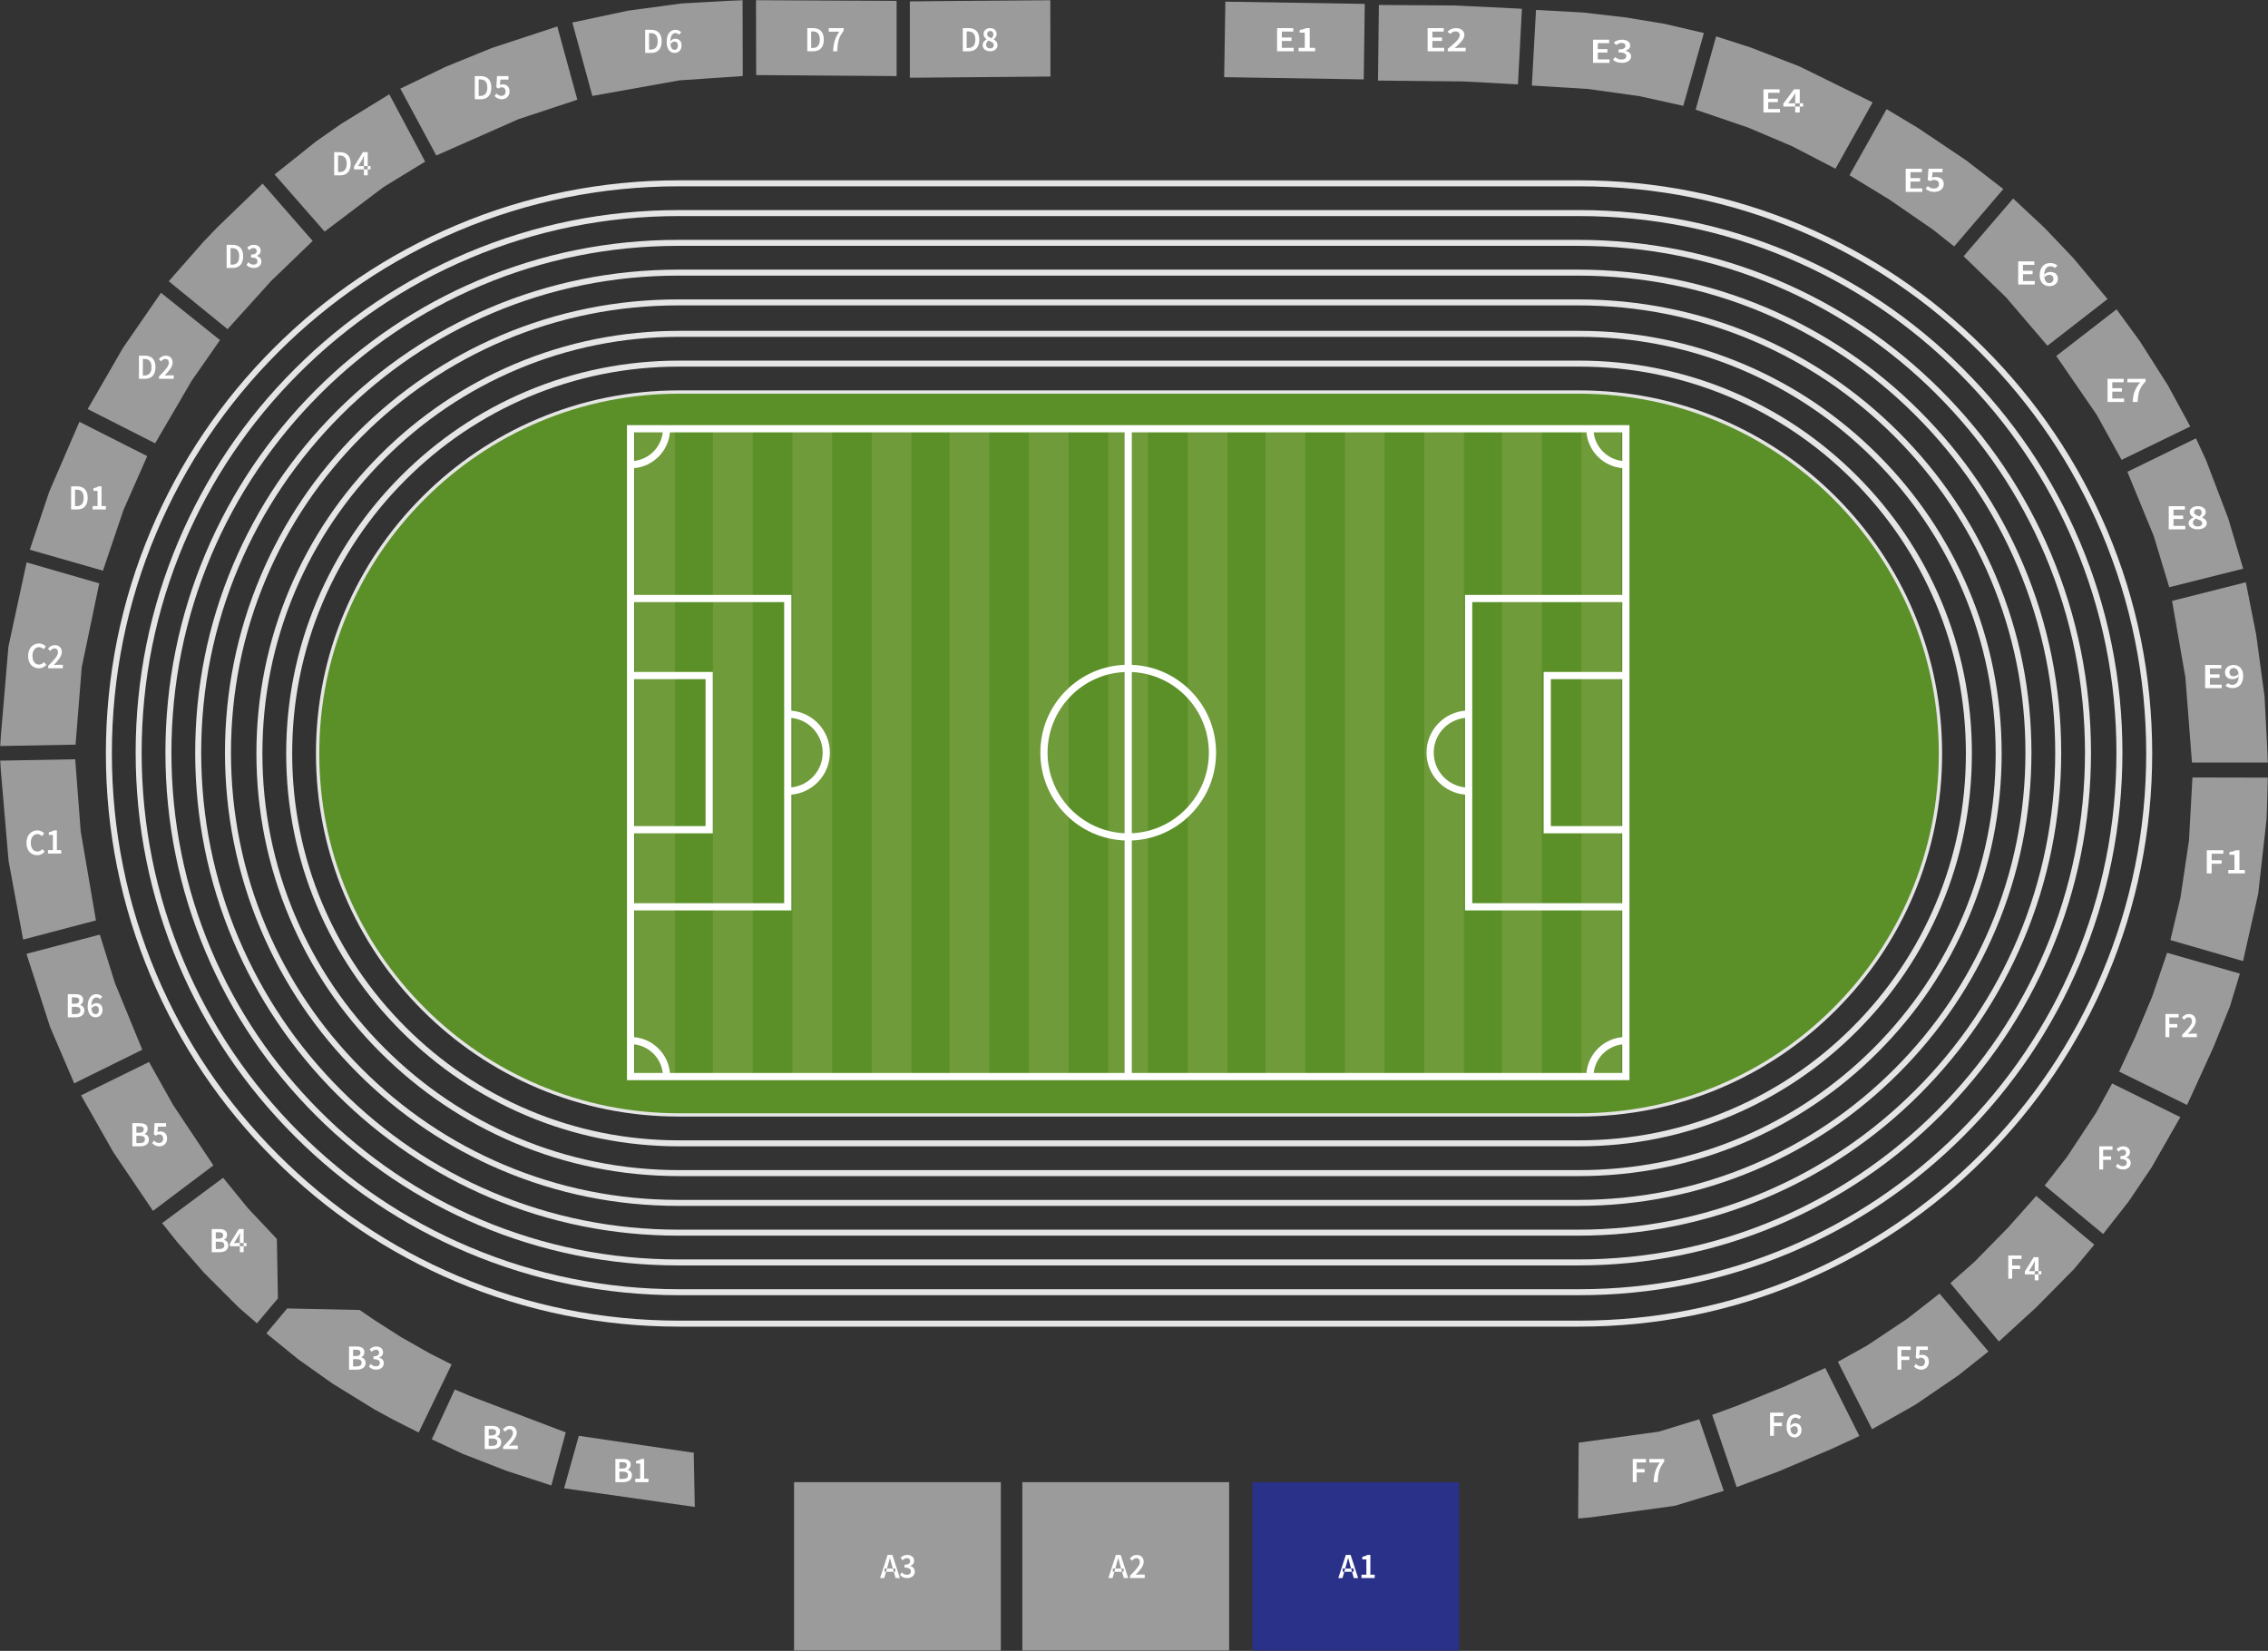 <svg width="1371px" height="998px" viewBox="0 0 1371 998" version="1.1" xmlns="http://www.w3.org/2000/svg" xmlns:xlink="http://www.w3.org/1999/xlink">
    <rect x="0" y="0" width="1371" height="998" fill="#333333" stroke="none"/>
    <title>Group 139</title>
    <defs>
        <polygon id="path-1" points="0 998 1371 998 1371 0 0 0"></polygon>
    </defs>
    <g id="Page-1" stroke="none" stroke-width="1" fill="none" fill-rule="evenodd">
        <g id="Nákupný-proces-1-Copy-3" transform="translate(-154, -504)">
            <g id="Group-139" transform="translate(154, 504)">
                <path d="M410.433,112.628 C364.145,112.628 319.253,121.691 277.003,139.565 C236.185,156.833 199.522,181.558 168.033,213.053 C136.544,244.548 111.823,281.218 94.559,322.045 C76.689,364.303 67.628,409.204 67.628,455.5 C67.628,501.796 76.689,546.697 94.559,588.955 C111.824,629.782 136.544,666.452 168.033,697.947 C199.522,729.442 236.185,754.167 277.003,771.435 C319.254,789.309 364.146,798.372 410.433,798.372 L954.567,798.372 C1000.854,798.372 1045.746,789.309 1087.997,771.435 C1128.815,754.167 1165.478,729.442 1196.968,697.947 C1228.456,666.452 1253.177,629.782 1270.441,588.955 C1288.312,546.696 1297.372,501.796 1297.372,455.5 C1297.372,409.204 1288.312,364.303 1270.441,322.045 C1253.177,281.219 1228.456,244.549 1196.968,213.053 C1165.478,181.558 1128.815,156.833 1087.997,139.565 C1045.747,121.691 1000.855,112.628 954.567,112.628 L410.433,112.628 Z M954.567,802 L410.433,802 C363.658,802 318.29,792.841 275.59,774.777 C234.34,757.326 197.289,732.34 165.468,700.513 C133.647,668.685 108.665,631.628 91.218,590.369 C73.157,547.661 64,502.284 64,455.5 C64,408.716 73.157,363.339 91.218,320.632 C108.665,279.372 133.647,242.315 165.468,210.487 C197.289,178.66 234.339,153.674 275.59,136.223 C318.29,118.159 363.657,109 410.433,109 L954.567,109 C1001.342,109 1046.71,118.159 1089.41,136.223 C1130.661,153.674 1167.711,178.66 1199.532,210.487 C1231.354,242.315 1256.335,279.373 1273.783,320.632 C1291.843,363.34 1301,408.716 1301,455.5 C1301,502.284 1291.843,547.66 1273.783,590.369 C1256.335,631.628 1231.353,668.685 1199.533,700.513 C1167.711,732.34 1130.661,757.326 1089.41,774.777 C1046.71,792.841 1001.342,802 954.567,802 L954.567,802 Z" id="Fill-1" fill="#E5E5E5"></path>
                <path d="M410.37,130.624 C366.514,130.624 323.989,139.195 283.978,156.1 C245.312,172.435 210.579,195.829 180.743,225.632 C150.907,255.434 127.486,290.128 111.133,328.75 C94.209,368.716 85.628,411.193 85.628,455 C85.628,498.807 94.209,541.283 111.132,581.25 C127.487,619.873 150.908,654.567 180.743,684.368 C210.579,714.171 245.312,737.565 283.978,753.9 C323.99,770.805 366.514,779.376 410.37,779.376 L954.63,779.376 C998.486,779.376 1041.01,770.805 1081.023,753.9 C1119.688,737.565 1154.421,714.171 1184.257,684.369 C1214.093,654.566 1237.513,619.872 1253.868,581.25 C1270.791,541.283 1279.372,498.807 1279.372,455 C1279.372,411.194 1270.791,368.717 1253.868,328.75 C1237.513,290.128 1214.093,255.434 1184.257,225.632 C1154.422,195.83 1119.689,172.436 1081.022,156.1 C1041.01,139.195 998.486,130.624 954.63,130.624 L410.37,130.624 Z M954.63,783 L410.37,783 C366.026,783 323.026,774.332 282.564,757.238 C243.466,740.72 208.345,717.065 178.177,686.931 C148.01,656.798 124.329,621.717 107.791,582.662 C90.677,542.246 82,499.294 82,455 C82,410.706 90.677,367.754 107.791,327.338 C124.328,288.284 148.009,253.203 178.177,223.069 C208.345,192.935 243.466,169.28 282.564,152.762 C323.025,135.668 366.026,127 410.37,127 L954.63,127 C998.975,127 1041.975,135.668 1082.436,152.762 C1121.535,169.281 1156.656,192.935 1186.823,223.069 C1216.99,253.202 1240.672,288.284 1257.21,327.338 C1274.323,367.755 1283,410.706 1283,455 C1283,499.294 1274.323,542.246 1257.209,582.662 C1240.673,621.716 1216.991,656.797 1186.823,686.932 C1156.655,717.065 1121.534,740.72 1082.436,757.239 C1041.974,774.332 998.974,783 954.63,783 L954.63,783 Z" id="Fill-3" fill="#E5E5E5"></path>
                <path d="M410.037,148.626 C368.648,148.626 328.526,156.718 290.785,172.679 C254.305,188.107 221.53,210.206 193.372,238.361 C165.213,266.515 143.112,299.286 127.683,335.762 C111.72,373.498 103.626,413.616 103.626,455 C103.626,496.384 111.72,536.502 127.682,574.237 C143.113,610.715 165.214,643.485 193.372,671.64 C221.531,699.794 254.305,721.893 290.785,737.321 C328.525,753.282 368.648,761.374 410.037,761.374 L953.963,761.374 C995.352,761.374 1035.473,753.282 1073.215,737.321 C1109.695,721.893 1142.47,699.794 1170.628,671.64 C1198.787,643.484 1220.888,610.713 1236.317,574.237 C1252.28,536.502 1260.374,496.385 1260.374,455 C1260.374,413.616 1252.28,373.499 1236.318,335.762 C1220.887,299.286 1198.786,266.515 1170.628,238.361 C1142.471,210.207 1109.696,188.108 1073.214,172.679 C1035.474,156.718 995.352,148.626 953.963,148.626 L410.037,148.626 Z M953.963,765 L410.037,765 C368.16,765 327.562,756.811 289.373,740.66 C252.46,725.05 219.298,702.69 190.808,674.203 C162.319,645.718 139.956,612.56 124.342,575.649 C108.19,537.464 100,496.872 100,455 C100,413.128 108.19,372.535 124.343,334.35 C139.955,297.442 162.318,264.284 190.808,235.797 C219.298,207.31 252.46,184.95 289.373,169.34 C327.563,153.189 368.16,145 410.037,145 L953.963,145 C995.84,145 1036.437,153.189 1074.627,169.34 C1111.541,184.952 1144.703,207.311 1173.192,235.797 C1201.682,264.283 1224.044,297.441 1239.658,334.35 C1255.81,372.536 1264,413.128 1264,455 C1264,496.872 1255.81,537.465 1239.657,575.65 C1224.045,612.558 1201.683,645.716 1173.192,674.203 C1144.702,702.69 1111.54,725.05 1074.627,740.661 C1036.437,756.811 995.839,765 953.963,765 L953.963,765 Z" id="Fill-5" fill="#E5E5E5"></path>
                <path d="M409.974,166.627 C371.015,166.627 333.26,174.241 297.759,189.259 C263.433,203.779 232.588,224.582 206.082,251.09 C179.577,277.597 158.776,308.445 144.256,342.775 C129.24,378.28 121.627,416.038 121.627,455 C121.627,493.962 129.24,531.72 144.256,567.224 C158.776,601.556 179.577,632.404 206.082,658.91 C232.587,685.418 263.432,706.221 297.759,720.741 C333.262,735.759 371.016,743.373 409.974,743.373 L954.026,743.373 C992.984,743.373 1030.738,735.759 1066.241,720.742 C1100.567,706.221 1131.412,685.418 1157.918,658.91 C1184.424,632.402 1205.225,601.554 1219.743,567.225 C1234.76,531.72 1242.373,493.962 1242.373,455 C1242.373,416.038 1234.76,378.281 1219.744,342.776 C1205.224,308.444 1184.423,277.596 1157.918,251.09 C1131.414,224.583 1100.57,203.78 1066.241,189.259 C1030.739,174.241 992.985,166.627 954.026,166.627 L409.974,166.627 Z M954.026,747 L409.974,747 C370.528,747 332.298,739.289 296.347,724.082 C261.587,709.379 230.355,688.315 203.517,661.476 C176.681,634.637 155.618,603.402 140.915,568.637 C125.71,532.684 118,494.45 118,455 C118,415.55 125.71,377.316 140.916,341.362 C155.618,306.599 176.68,275.364 203.517,248.525 C230.355,221.685 261.587,200.621 296.346,185.918 C332.297,170.711 370.527,163 409.974,163 L954.026,163 C993.473,163 1031.702,170.711 1067.654,185.918 C1102.415,200.622 1133.648,221.686 1160.483,248.524 C1187.32,275.363 1208.382,306.598 1223.085,341.362 C1238.29,377.317 1246,415.55 1246,455 C1246,494.45 1238.29,532.684 1223.084,568.638 C1208.383,603.399 1187.321,634.635 1160.483,661.476 C1133.645,688.315 1102.413,709.379 1067.654,724.083 C1031.702,739.289 993.472,747 954.026,747 L954.026,747 Z" id="Fill-7" fill="#E5E5E5"></path>
                <path d="M409.907,184.629 C373.379,184.629 337.992,191.765 304.73,205.838 C272.558,219.451 243.643,238.958 218.791,263.819 C193.939,288.679 174.438,317.603 160.83,349.788 C146.761,383.061 139.628,418.46 139.628,455 C139.628,491.54 146.761,526.939 160.829,560.211 C174.438,592.398 193.94,621.322 218.791,646.181 C243.642,671.041 272.556,690.548 304.73,704.162 C337.994,718.235 373.38,725.371 409.907,725.371 L954.093,725.371 C990.62,725.371 1026.006,718.235 1059.269,704.163 C1091.442,690.55 1120.357,671.042 1145.209,646.181 C1170.062,621.321 1189.563,592.396 1203.17,560.212 C1217.239,526.938 1224.372,491.54 1224.372,455 C1224.372,418.461 1217.239,383.062 1203.171,349.788 C1189.562,317.603 1170.061,288.679 1145.209,263.819 C1120.359,238.96 1091.444,219.452 1059.27,205.838 C1026.007,191.765 990.621,184.629 954.093,184.629 L409.907,184.629 Z M954.093,729 L409.907,729 C372.892,729 337.03,721.768 303.317,707.505 C270.71,693.708 241.408,673.939 216.225,648.747 C191.042,623.556 171.28,594.244 157.488,561.625 C143.23,527.903 136,492.028 136,455 C136,417.972 143.23,382.097 157.488,348.374 C171.28,315.756 191.042,286.445 216.225,261.253 C241.41,236.06 270.712,216.291 303.317,202.496 C337.029,188.232 372.891,181 409.907,181 L954.093,181 C991.109,181 1026.971,188.232 1060.683,202.496 C1093.29,216.293 1122.592,236.061 1147.775,261.252 C1172.958,286.445 1192.72,315.757 1206.512,348.374 C1220.77,382.099 1228,417.972 1228,455 C1228,492.028 1220.77,527.902 1206.512,561.626 C1192.721,594.243 1172.959,623.554 1147.775,648.747 C1122.59,673.94 1093.288,693.709 1060.683,707.505 C1026.97,721.768 991.108,729 954.093,729 L954.093,729 Z" id="Fill-9" fill="#E5E5E5"></path>
                <path d="M410.593,203.624 C376.529,203.624 343.543,210.269 312.549,223.373 C282.559,236.052 255.601,254.229 232.424,277.397 C209.249,300.564 191.066,327.512 178.381,357.492 C165.272,388.475 158.625,421.449 158.625,455.5 C158.625,489.551 165.272,522.525 178.38,553.507 C191.066,583.488 209.25,610.437 232.425,633.603 C255.6,656.769 282.557,674.946 312.549,687.628 C343.544,700.731 376.53,707.376 410.593,707.376 L954.407,707.376 C988.47,707.376 1021.457,700.732 1052.451,687.628 C1082.44,674.948 1109.398,656.771 1132.575,633.603 C1155.752,610.436 1173.935,583.487 1186.619,553.508 C1199.728,522.525 1206.375,489.551 1206.375,455.5 C1206.375,421.449 1199.728,388.475 1186.62,357.493 C1173.934,327.512 1155.751,300.564 1132.575,277.397 C1109.4,254.23 1082.443,236.054 1052.451,223.373 C1021.457,210.269 988.471,203.624 954.407,203.624 L410.593,203.624 Z M954.407,711 L410.593,711 C376.042,711 342.581,704.259 311.137,690.966 C280.712,678.101 253.368,659.664 229.861,636.166 C206.354,612.668 187.91,585.332 175.041,554.919 C161.743,523.488 155,490.039 155,455.5 C155,420.961 161.743,387.512 175.042,356.08 C187.91,325.668 206.354,298.333 229.861,274.834 C253.37,251.334 280.715,232.898 311.137,220.035 C342.58,206.741 376.041,200 410.593,200 L954.407,200 C988.959,200 1022.42,206.741 1053.863,220.035 C1084.287,232.899 1111.632,251.336 1135.139,274.834 C1158.646,298.333 1177.091,325.668 1189.959,356.081 C1203.257,387.513 1210,420.962 1210,455.5 C1210,490.039 1203.257,523.488 1189.958,554.92 C1177.091,585.331 1158.647,612.667 1135.139,636.166 C1111.63,659.666 1084.285,678.104 1053.863,690.966 C1022.42,704.26 988.958,711 954.407,711 L954.407,711 Z" id="Fill-11" fill="#E5E5E5"></path>
                <path d="M410.525,221.626 C378.893,221.626 348.274,227.792 319.52,239.952 C291.683,251.725 266.656,268.606 245.133,290.126 C223.611,311.646 206.729,336.67 194.955,364.505 C182.793,393.256 176.626,423.871 176.626,455.5 C176.626,487.129 182.793,517.743 194.954,546.494 C206.729,574.33 223.612,599.355 245.134,620.874 C266.654,642.393 291.681,659.274 319.52,671.047 C348.275,683.208 378.893,689.374 410.525,689.374 L954.475,689.374 C986.107,689.374 1016.725,683.208 1045.48,671.049 C1073.316,659.276 1098.343,642.395 1119.866,620.874 C1141.389,599.354 1158.272,574.33 1170.045,546.495 C1182.207,517.744 1188.374,487.129 1188.374,455.5 C1188.374,423.871 1182.207,393.257 1170.047,364.506 C1158.272,336.671 1141.389,311.646 1119.866,290.126 C1098.345,268.606 1073.318,251.726 1045.48,239.952 C1016.726,227.792 986.108,221.626 954.475,221.626 L410.525,221.626 Z M954.475,693 L410.525,693 C378.406,693 347.312,686.738 318.107,674.387 C289.837,662.43 264.422,645.288 242.57,623.438 C220.716,601.587 203.572,576.175 191.614,547.907 C179.263,518.707 173,487.617 173,455.5 C173,423.383 179.263,392.293 191.615,363.092 C203.572,334.825 220.716,309.414 242.569,287.562 C264.423,265.711 289.838,248.569 318.107,236.613 C347.311,224.262 378.405,218 410.525,218 L954.475,218 C986.595,218 1017.689,224.262 1046.893,236.613 C1075.163,248.569 1100.578,265.711 1122.43,287.562 C1144.285,309.414 1161.429,334.826 1173.387,363.094 C1185.737,392.293 1192,423.383 1192,455.5 C1192,487.617 1185.737,518.707 1173.385,547.907 C1161.429,576.174 1144.285,601.586 1122.43,623.438 C1100.576,645.29 1075.161,662.432 1046.892,674.389 C1017.688,686.738 986.595,693 954.475,693 L954.475,693 Z" id="Fill-13" fill="#E5E5E5"></path>
                <path d="M410.452,239.628 C381.251,239.628 353.002,245.316 326.488,256.532 C300.805,267.397 277.709,282.983 257.841,302.856 C237.973,322.728 222.391,345.829 211.528,371.517 C200.313,398.037 194.627,426.293 194.627,455.5 C194.627,484.707 200.313,512.962 211.527,539.481 C222.391,565.171 237.973,588.273 257.841,608.145 C277.709,628.016 300.804,643.602 326.488,654.467 C353.003,665.684 381.253,671.372 410.452,671.372 L954.548,671.372 C983.748,671.372 1011.998,665.685 1038.511,654.469 C1064.193,643.604 1087.29,628.018 1107.16,608.144 C1127.028,588.272 1142.61,565.171 1153.472,539.483 C1164.687,512.963 1170.373,484.707 1170.373,455.5 C1170.373,426.293 1164.687,398.038 1153.473,371.519 C1142.61,345.83 1127.028,322.728 1107.159,302.855 C1087.292,282.983 1064.196,267.398 1038.512,256.532 C1011.998,245.316 983.749,239.628 954.548,239.628 L410.452,239.628 Z M954.548,675 L410.452,675 C380.764,675 352.039,669.216 325.074,657.809 C298.958,646.76 275.475,630.914 255.277,610.71 C235.076,590.506 219.233,567.017 208.186,540.895 C196.782,513.925 191,485.195 191,455.5 C191,425.805 196.783,397.073 208.187,370.104 C219.233,343.983 235.076,320.494 255.276,300.291 C275.476,280.085 298.96,264.239 325.075,253.191 C352.038,241.784 380.763,236 410.452,236 L954.548,236 C984.237,236 1012.962,241.784 1039.925,253.191 C1066.041,264.239 1089.525,280.086 1109.724,300.29 C1129.925,320.495 1145.768,343.985 1156.814,370.105 C1168.218,397.074 1174,425.805 1174,455.5 C1174,485.196 1168.218,513.927 1156.813,540.895 C1145.768,567.017 1129.925,590.505 1109.724,610.709 C1089.523,630.915 1066.039,646.763 1039.925,657.81 C1012.961,669.217 984.236,675 954.548,675 L954.548,675 Z" id="Fill-15" fill="#E5E5E5"></path>
                <path d="M410.556,673 C381.123,673 352.646,667.269 325.917,655.967 C300.027,645.019 276.746,629.316 256.721,609.296 C236.694,589.275 220.987,566 210.036,540.115 C198.732,513.395 193,484.926 193,455.5 C193,426.074 198.732,397.605 210.037,370.883 C220.988,345.001 236.694,321.726 256.72,301.705 C276.747,281.683 300.028,265.98 325.917,255.033 C352.646,243.731 381.122,238 410.556,238 L954.444,238 C983.878,238 1012.354,243.731 1039.083,255.033 C1064.973,265.981 1088.254,281.683 1108.279,301.704 C1128.306,321.726 1144.014,345.001 1154.964,370.885 C1166.268,397.605 1172,426.074 1172,455.5 C1172,484.926 1166.268,513.395 1154.963,540.117 C1144.013,565.999 1128.306,589.274 1108.28,609.295 C1088.252,629.318 1064.971,645.021 1039.082,655.969 C1012.354,667.27 983.877,673 954.444,673 L410.556,673 Z" id="Fill-17" fill="#5B9028"></path>
                <mask id="mask-2" fill="white">
                    <use xlink:href="#path-1"></use>
                </mask>
                <g id="Clip-20"></g>
                <polygon id="Fill-19" fill="#6F9B3A" mask="url(#mask-2)" points="431 651 455 651 455 259 431 259"></polygon>
                <polygon id="Fill-21" fill="#6F9B3A" mask="url(#mask-2)" points="384 651 408 651 408 259 384 259"></polygon>
                <polygon id="Fill-22" fill="#6F9B3A" mask="url(#mask-2)" points="479 651 503 651 503 259 479 259"></polygon>
                <polygon id="Fill-23" fill="#6F9B3A" mask="url(#mask-2)" points="527 651 551 651 551 259 527 259"></polygon>
                <polygon id="Fill-24" fill="#6F9B3A" mask="url(#mask-2)" points="574 651 598 651 598 259 574 259"></polygon>
                <polygon id="Fill-25" fill="#6F9B3A" mask="url(#mask-2)" points="622 651 646 651 646 259 622 259"></polygon>
                <polygon id="Fill-26" fill="#6F9B3A" mask="url(#mask-2)" points="670 651 694 651 694 259 670 259"></polygon>
                <polygon id="Fill-27" fill="#6F9B3A" mask="url(#mask-2)" points="718 651 742 651 742 259 718 259"></polygon>
                <polygon id="Fill-28" fill="#6F9B3A" mask="url(#mask-2)" points="765 651 789 651 789 259 765 259"></polygon>
                <polygon id="Fill-29" fill="#6F9B3A" mask="url(#mask-2)" points="813 651 837 651 837 259 813 259"></polygon>
                <polygon id="Fill-30" fill="#6F9B3A" mask="url(#mask-2)" points="861 651 885 651 885 259 861 259"></polygon>
                <polygon id="Fill-31" fill="#6F9B3A" mask="url(#mask-2)" points="908 651 932 651 932 259 908 259"></polygon>
                <polygon id="Fill-32" fill="#6F9B3A" mask="url(#mask-2)" points="956 651 980 651 980 259 956 259"></polygon>
                <path d="M885.622,476.009 C875,474.917 866.687,465.912 866.687,455 C866.687,444.088 875,435.083 885.622,433.991 L885.622,476.009 Z M885.622,359.635 L885.622,429.622 C872.598,430.729 862.338,441.687 862.338,455 C862.338,468.313 872.598,479.271 885.622,480.378 L885.622,550.365 L980.651,550.365 L980.651,626.99 C969.193,628.028 960.042,637.184 959.004,648.648 L684.175,648.648 L684.175,508.087 C697.544,507.552 710.035,502.092 719.551,492.571 C729.581,482.536 735.105,469.193 735.105,455 C735.105,440.807 729.581,427.464 719.551,417.429 C710.035,407.908 697.544,402.448 684.175,401.913 L684.175,261.352 L959.004,261.352 C960.042,272.816 969.193,281.972 980.651,283.01 L980.651,359.635 L885.622,359.635 Z M933.136,406.23 L933.136,503.77 L980.651,503.77 L980.651,546.013 L889.971,546.013 L889.971,363.987 L980.651,363.987 L980.651,406.23 L933.136,406.23 Z M937.486,499.418 L980.651,499.418 L980.651,410.581 L937.486,410.581 L937.486,499.418 Z M980.651,648.648 L963.374,648.648 C964.38,639.586 971.593,632.368 980.651,631.362 L980.651,648.648 Z M478.378,433.991 C489.001,435.083 497.314,444.088 497.314,455 C497.314,465.912 489.001,474.917 478.378,476.009 L478.378,433.991 Z M404.996,648.648 C403.958,637.184 394.807,628.028 383.349,626.99 L383.349,550.365 L478.378,550.365 L478.378,480.378 C491.402,479.271 501.663,468.313 501.663,455 C501.663,441.687 491.402,430.729 478.378,429.622 L478.378,359.635 L383.349,359.635 L383.349,283.01 C394.807,281.972 403.958,272.816 404.996,261.352 L679.825,261.352 L679.825,401.913 C666.457,402.448 653.965,407.908 644.449,417.429 C634.419,427.464 628.895,440.807 628.895,455 C628.895,469.193 634.419,482.536 644.449,492.571 C653.965,502.092 666.457,507.552 679.825,508.087 L679.825,648.648 L404.996,648.648 Z M383.349,648.648 L383.349,631.362 C392.407,632.368 399.62,639.586 400.626,648.648 L383.349,648.648 Z M430.864,503.77 L430.864,406.23 L383.349,406.23 L383.349,363.987 L474.029,363.987 L474.029,546.013 L383.349,546.013 L383.349,503.77 L430.864,503.77 Z M383.349,499.419 L426.514,499.419 L426.514,410.582 L383.349,410.582 L383.349,499.419 Z M383.349,261.352 L400.626,261.352 C399.62,270.414 392.407,277.632 383.349,278.638 L383.349,261.352 Z M684.175,406.269 C710.053,407.411 730.756,428.831 730.756,455 C730.756,481.169 710.053,502.589 684.175,503.731 L684.175,406.269 Z M679.825,503.731 C653.947,502.589 633.244,481.169 633.244,455 C633.244,428.831 653.947,407.411 679.825,406.269 L679.825,503.731 Z M980.651,261.352 L980.651,278.638 C971.593,277.632 964.38,270.414 963.374,261.352 L980.651,261.352 Z M958.904,257 L679.825,257 L405.096,257 L379,257 L379,283.11 L379,359.635 L379,406.23 L379,503.77 L379,550.365 L379,626.89 L379,653 L405.096,653 L679.825,653 L958.904,653 L985,653 L985,626.89 L985,550.365 L985,503.77 L985,406.23 L985,359.635 L985,283.11 L985,257 L958.904,257 Z" id="Fill-33" fill="#FFFFFF" mask="url(#mask-2)"></path>
                <polygon id="E9" fill=" #9B9B9B " mask="url(#mask-2)" points="1357.599 352 1313 363.265 1321.061 409.473 1325.04 461 1371 461 1368.906 420.946 1363.84 383.55"></polygon>
                <polygon id="B1" fill=" #9B9B9B " mask="url(#mask-2)" points="419.37 879.217 420 911 341 899.725 349.902 868 418.817 878.169 419.55 878.174"></polygon>
                <polygon id="B2" fill=" #9B9B9B " mask="url(#mask-2)" points="342 865.938 333.282 898 306.199 889.19 279.733 878.911 261 870.11 274.921 840 284.191 843.932"></polygon>
                <polyline id="B3" fill=" #9B9B9B " mask="url(#mask-2)" points="273 824.864 253.075 866 273 824.864 259.682 818.112 242.483 808.347 226.228 797.96 217.419 791.935 173.584 791 161 806.062 180.296 821.748 200.955 836.395 222.288 849.547 226.228 851.977 237.869 858.313 253.075 866"></polyline>
                <polygon id="B4" fill=" #9B9B9B " mask="url(#mask-2)" points="167.371 748.987 168 784.935 155.32 800 144.213 790.338 123.255 769.351 107.117 750.857 98 739.429 134.886 712 149.766 730.286"></polygon>
                <polygon id="B5" fill=" #9B9B9B " mask="url(#mask-2)" points="92.485 732 129 704.532 104.656 668.012 90.092 642 49 662.185 68.558 696.624"></polygon>
                <polyline id="B6" fill=" #9B9B9B " mask="url(#mask-2)" points="44.897 654.895 86 634.593 69.413 594.093 60.337 565 16 576.616 30.292 620.884 44.897 655"></polyline>
                <polygon id="C1" fill=" #9B9B9B " mask="url(#mask-2)" points="13.982 568 58 556.422 48.782 502.496 45.468 459 0 459.834 5.178 520.436"></polygon>
                <polyline id="C2" fill=" #9B9B9B " mask="url(#mask-2)" points="0.104 451 45.675 450.163 49.412 403.399 60 352.659 16.09 340 5.087 390.949 0 451"></polyline>
                <polygon id="D1" fill=" #9B9B9B " mask="url(#mask-2)" points="18 332.323 62.231 345 74.675 308.225 89 275.745 48.01 255 29.816 297.119"></polygon>
                <polygon id="D2" fill=" #9B9B9B " mask="url(#mask-2)" points="53 247.304 93.78 268 115.835 230.248 133 205.6 97.317 177 74.222 210.488"></polygon>
                <polygon id="D3" fill=" #9B9B9B " mask="url(#mask-2)" points="102 170.017 137.548 199 163.846 169.912 189 145.654 158.753 111 131.208 137.568 122.892 146.284"></polygon>
                <polygon id="D4" fill=" #9B9B9B " mask="url(#mask-2)" points="166 105.478 196.229 140 231.774 113.138 257 97.713 235.318 57 206.444 74.733 191.122 85.436"></polygon>
                <polygon id="D5" fill=" #9B9B9B " mask="url(#mask-2)" points="242 53.59 263.734 94 313.368 72.072 349 60.273 336.879 16 297.172 29.052 269.273 40.434"></polygon>
                <polyline id="D6" fill=" #9B9B9B " mask="url(#mask-2)" points="346 13.715 358.069 58 410.713 48.578 449 45.96 448.896 0 411.857 2.094 379.397 6.491 346 13.61"></polyline>
                <polygon id="D7" fill=" #9B9B9B " mask="url(#mask-2)" points="457 0 457.105 45.38 542 46 542 0.517"></polygon>
                <polygon id="D8" fill=" #9B9B9B " mask="url(#mask-2)" points="550 0.841 550 47 635 46.264 634.895 0"></polygon>
                <polygon id="E1" fill=" #9B9B9B " mask="url(#mask-2)" points="740.729 1 740 46.648 824.375 48 825 2.352"></polygon>
                <polygon id="E2" fill=" #9B9B9B " mask="url(#mask-2)" points="833.522 3 833 48.709 884.594 49.23 917.598 51 920 5.291 879.581 3.312"></polygon>
                <polygon id="E3" fill=" #9B9B9B " mask="url(#mask-2)" points="928.514 6 926 51.712 960.038 53.795 991.249 58.169 1017.537 64 1030 19.953 1006.33 14.435 983.079 10.582 957.001 7.562"></polygon>
                <polygon id="E4" fill=" #9B9B9B " mask="url(#mask-2)" points="1037.374 22 1025 66.293 1056.611 77.078 1083.335 88.388 1109.539 102 1132 61.895 1087.702 40.115 1057.963 28.597"></polygon>
                <polygon id="E5" fill=" #9B9B9B " mask="url(#mask-2)" points="1140.445 66 1118 105.936 1142.107 120.638 1168.708 138.99 1181.282 149 1211 114.278 1188.451 96.864 1159.253 77.261"></polygon>
                <polygon id="E6" fill=" #9B9B9B " mask="url(#mask-2)" points="1216.942 120 1187 154.908 1212.65 179.753 1237.671 209 1274 180.801 1253.376 156.061 1235.892 137.716"></polygon>
                <polygon id="E7" fill=" #9B9B9B " mask="url(#mask-2)" points="1243 215.209 1267.373 250.627 1282.502 278 1324 257.836 1310.448 232.866 1293.428 206.119 1279.455 187"></polygon>
                <polygon id="E8" fill=" #9B9B9B " mask="url(#mask-2)" points="1286 285.221 1301.952 324.092 1311.292 355 1356 343.789 1346.974 313.405 1333.646 278.411 1327.454 265"></polygon>
                <polyline id="F1" fill=" #9B9B9B " mask="url(#mask-2)" points="1325.319 470.105 1323.238 508.084 1318.035 542.916 1312 568.305 1355.912 581 1365.069 540.398 1370.168 494.865 1371 470.105 1325.319 470"></polyline>
                <polygon id="F2" fill=" #9B9B9B " mask="url(#mask-2)" points="1310.013 576 1300.966 602.539 1290.567 627.308 1281 647.81 1322.076 668 1337.986 633.136 1347.969 608.471 1354 588.593"></polygon>
                <polygon id="F3" fill=" #9B9B9B " mask="url(#mask-2)" points="1276.791 655 1267.064 672.741 1249.597 699.248 1236 716.675 1271.352 746 1286.727 726.381 1300.638 705.718 1318 675.35"></polygon>
                <polygon id="F4" fill=" #9B9B9B " mask="url(#mask-2)" points="1230.867 723 1213.925 742.067 1193.552 762.809 1179 775.695 1208.312 811 1230.867 790.362 1253.735 767.209 1266 752.438"></polygon>
                <polygon id="F5" fill=" #9B9B9B " mask="url(#mask-2)" points="1172.435 782 1153.145 797.07 1128.508 813.49 1111 823.26 1131.653 864 1157.758 849.242 1183.653 831.574 1202 817.024"></polygon>
                <polygon id="F6" fill=" #9B9B9B " mask="url(#mask-2)" points="1103.365 827 1078.666 838.23 1049.903 849.88 1035 855.338 1049.798 899 1075.331 889.449 1107.221 875.91 1124 868.143"></polygon>
                <polygon id="F7" fill=" #9B9B9B " mask="url(#mask-2)" points="1027.193 858 1002.726 865.487 954.315 872.142 954 918 961.771 917.272 1012.492 910.305 1042 901.258"></polygon>
                <polygon id="A1" fill=" #293189 " mask="url(#mask-2)" points="757 998 882 998 882 896 757 896"></polygon>
                <polygon id="A2" fill=" #9B9B9B " mask="url(#mask-2)" points="618 998 743 998 743 896 618 896"></polygon>
                <polygon id="A3" fill=" #9B9B9B " mask="url(#mask-2)" points="480 998 605 998 605 896 480 896"></polygon>
                <polygon id="Fill-69" fill="#FFFFFF" mask="url(#mask-2)" points="772 17 781.752 17 781.752 19.089 774.874 19.089 774.874 22.677 780.702 22.677 780.702 24.766 774.874 24.766 774.874 28.911 782 28.911 782 31 772 31"></polygon>
                <path d="M785,28.932 L788.72,28.932 L788.72,19.746 L785.648,19.746 L785.648,18.153 C787.299,17.898 788.438,17.537 789.483,17 L791.729,17 L791.729,28.932 L795,28.932 L795,31 L785,31 L785,28.932 Z" id="Fill-70" fill="#FFFFFF" mask="url(#mask-2)"></path>
                <polygon id="Fill-71" fill="#FFFFFF" mask="url(#mask-2)" points="863 17 872.752 17 872.752 19.089 865.874 19.089 865.874 22.677 871.702 22.677 871.702 24.766 865.874 24.766 865.874 28.911 873 28.911 873 31 863 31"></polygon>
                <path d="M875.142,29.558 C879.6,25.853 882.411,23.443 882.411,21.344 C882.411,19.898 881.481,18.978 879.752,18.978 C878.508,18.978 877.477,19.677 876.618,20.498 L875,19.133 C876.466,17.777 877.942,17 880.136,17 C883.21,17 885.222,18.667 885.222,21.215 C885.222,23.659 882.573,26.172 879.368,29.031 C880.217,28.962 881.279,28.893 882.067,28.893 L886,28.893 L886,31 L875.142,31 L875.142,29.558 Z" id="Fill-72" fill="#FFFFFF" mask="url(#mask-2)"></path>
                <polygon id="Fill-73" fill="#FFFFFF" mask="url(#mask-2)" points="963 24 972.752 24 972.752 26.089 965.874 26.089 965.874 29.677 971.702 29.677 971.702 31.766 965.874 31.766 965.874 35.911 973 35.911 973 38 963 38"></polygon>
                <path d="M975,36.092 L976.372,34.532 C977.339,35.346 978.552,36.008 980.149,36.008 C981.892,36.008 983.095,35.244 983.095,33.972 C983.095,32.582 982.038,31.683 978.416,31.683 L978.416,29.902 C981.532,29.902 982.554,28.986 982.554,27.748 C982.554,26.62 981.667,25.942 980.199,25.942 C978.968,25.942 977.975,26.442 977.014,27.214 L975.521,25.705 C976.873,24.687 978.406,24 980.32,24 C983.365,24 985.459,25.289 985.459,27.566 C985.459,29.071 984.407,30.089 982.684,30.665 L982.684,30.75 C984.567,31.166 986,32.31 986,34.108 C986,36.567 983.465,38 980.4,38 C977.83,38 976.122,37.161 975,36.092" id="Fill-74" fill="#FFFFFF" mask="url(#mask-2)"></path>
                <polygon id="Fill-75" fill="#FFFFFF" mask="url(#mask-2)" points="1066 54 1075.752 54 1075.752 56.089 1068.874 56.089 1068.874 59.677 1074.702 59.677 1074.702 61.766 1068.874 61.766 1068.874 65.911 1076 65.911 1076 68 1066 68"></polygon>
                <path d="M1085.184,59.271 C1085.184,58.457 1085.266,57.172 1085.316,56.358 L1085.214,56.358 C1084.804,57.089 1084.343,57.784 1083.882,58.531 L1080.921,62.439 L1090,62.439 L1090,64.401 L1078,64.401 L1078,62.676 L1084.456,54 L1087.95,54 L1087.95,68 L1085.184,68 L1085.184,59.271 Z" id="Fill-76" fill="#FFFFFF" mask="url(#mask-2)"></path>
                <polygon id="Fill-77" fill="#FFFFFF" mask="url(#mask-2)" points="1152 102 1161.752 102 1161.752 104.089 1154.874 104.089 1154.874 107.677 1160.702 107.677 1160.702 109.766 1154.874 109.766 1154.874 113.911 1162 113.911 1162 116 1152 116"></polygon>
                <path d="M1164,114.091 L1165.336,112.502 C1166.284,113.288 1167.441,113.97 1169.046,113.97 C1170.821,113.97 1172.108,112.994 1172.108,111.336 C1172.108,109.704 1170.931,108.771 1169.186,108.771 C1168.179,108.771 1167.6,109.004 1166.652,109.54 L1165.286,108.78 L1165.765,102 L1174.242,102 L1174.242,104.107 L1168.259,104.107 L1167.919,107.424 C1168.588,107.139 1169.201,106.983 1170.014,106.983 C1172.736,106.983 1175,108.322 1175,111.267 C1175,114.281 1172.343,116 1169.416,116 C1166.842,116 1165.177,115.11 1164,114.091" id="Fill-78" fill="#FFFFFF" mask="url(#mask-2)"></path>
                <polygon id="Fill-79" fill="#FFFFFF" mask="url(#mask-2)" points="1220 158 1229.752 158 1229.752 160.089 1222.874 160.089 1222.874 163.677 1228.702 163.677 1228.702 165.766 1222.874 165.766 1222.874 169.911 1230 169.911 1230 172 1220 172"></polygon>
                <path d="M1233,166.411 C1233,161.179 1236.057,159 1239.389,159 C1241.342,159 1242.763,159.687 1243.734,160.526 L1242.15,162.01 C1241.546,161.425 1240.534,160.993 1239.553,160.993 C1237.442,160.993 1235.719,162.358 1235.719,166.411 C1235.719,169.744 1237.003,171.134 1238.848,171.134 C1240.197,171.134 1241.28,170.223 1241.28,168.574 C1241.28,166.984 1240.33,166.165 1238.715,166.165 C1237.764,166.165 1236.634,166.623 1235.709,167.844 L1235.586,166.131 C1236.517,165.054 1238.035,164.401 1239.257,164.401 C1242.057,164.401 1244,165.758 1244,168.574 C1244,171.27 1241.669,173 1238.888,173 C1235.709,173 1233,170.948 1233,166.411" id="Fill-80" fill="#FFFFFF" mask="url(#mask-2)"></path>
                <polygon id="Fill-81" fill="#FFFFFF" mask="url(#mask-2)" points="1274 229 1283.752 229 1283.752 231.089 1276.874 231.089 1276.874 234.677 1282.702 234.677 1282.702 236.766 1276.874 236.766 1276.874 240.911 1284 240.911 1284 243 1274 243"></polygon>
                <path d="M1293.753,231.147 L1286,231.147 L1286,229 L1297,229 L1297,230.558 C1293.155,234.627 1292.495,237.54 1292.206,243 L1289.196,243 C1289.484,238.037 1290.588,234.9 1293.753,231.147" id="Fill-82" fill="#FFFFFF" mask="url(#mask-2)"></path>
                <polygon id="Fill-83" fill="#FFFFFF" mask="url(#mask-2)" points="1311 306 1320.752 306 1320.752 308.089 1313.874 308.089 1313.874 311.677 1319.702 311.677 1319.702 313.766 1313.874 313.766 1313.874 317.911 1321 317.911 1321 320 1311 320"></polygon>
                <path d="M1330.926,309.799 C1330.926,308.612 1330.047,307.738 1328.535,307.738 C1327.284,307.738 1326.319,308.425 1326.319,309.595 C1326.319,310.944 1327.78,311.546 1329.578,312.139 C1330.446,311.418 1330.926,310.647 1330.926,309.799 M1331.237,316.252 C1331.237,314.785 1329.521,314.251 1327.33,313.505 C1326.325,314.124 1325.579,315.005 1325.579,316.04 C1325.579,317.371 1326.891,318.262 1328.566,318.262 C1330.129,318.262 1331.237,317.507 1331.237,316.252 M1323,316.294 C1323,314.607 1324.389,313.505 1325.921,312.826 L1325.921,312.741 C1324.685,312.004 1323.695,311.011 1323.695,309.595 C1323.695,307.407 1325.778,306 1328.597,306 C1331.508,306 1333.367,307.475 1333.367,309.646 C1333.367,310.994 1332.243,312.122 1331.186,312.746 L1331.186,312.83 C1332.688,313.538 1334,314.531 1334,316.328 C1334,318.406 1331.799,320 1328.505,320 C1325.344,320 1323,318.465 1323,316.294" id="Fill-84" fill="#FFFFFF" mask="url(#mask-2)"></path>
                <polygon id="Fill-85" fill="#FFFFFF" mask="url(#mask-2)" points="1333 402 1342.752 402 1342.752 404.089 1335.874 404.089 1335.874 407.677 1341.702 407.677 1341.702 409.766 1335.874 409.766 1335.874 413.911 1343 413.911 1343 416 1333 416"></polygon>
                <path d="M1345.266,414.474 L1346.851,412.99 C1347.454,413.575 1348.466,414.008 1349.447,414.008 C1351.573,414.008 1353.281,412.642 1353.281,408.589 C1353.281,405.256 1351.998,403.866 1350.153,403.866 C1348.803,403.866 1347.72,404.777 1347.72,406.427 C1347.72,408.017 1348.67,408.835 1350.286,408.835 C1351.236,408.835 1352.366,408.377 1353.291,407.156 L1353.414,408.869 C1352.483,409.946 1350.965,410.599 1349.744,410.599 C1346.943,410.599 1345,409.242 1345,406.427 C1345,403.73 1347.331,402 1350.112,402 C1353.291,402 1356,404.052 1356,408.589 C1356,413.821 1352.943,416 1349.611,416 C1347.658,416 1346.227,415.313 1345.266,414.474" id="Fill-86" fill="#FFFFFF" mask="url(#mask-2)"></path>
                <polygon id="Fill-87" fill="#FFFFFF" mask="url(#mask-2)" points="1334 514 1344 514 1344 516.089 1336.935 516.089 1336.935 520.062 1342.948 520.062 1342.948 522.152 1336.935 522.152 1336.935 528 1334 528"></polygon>
                <path d="M1347,525.932 L1350.72,525.932 L1350.72,516.746 L1347.648,516.746 L1347.648,515.153 C1349.299,514.898 1350.438,514.537 1351.483,514 L1353.729,514 L1353.729,525.932 L1357,525.932 L1357,528 L1347,528 L1347,525.932 Z" id="Fill-88" fill="#FFFFFF" mask="url(#mask-2)"></path>
                <polygon id="Fill-89" fill="#FFFFFF" mask="url(#mask-2)" points="1309 613 1317 613 1317 615.089 1311.348 615.089 1311.348 619.062 1316.158 619.062 1316.158 621.152 1311.348 621.152 1311.348 627 1309 627"></polygon>
                <path d="M1319.116,625.558 C1322.764,621.852 1325.063,619.443 1325.063,617.344 C1325.063,615.898 1324.303,614.978 1322.888,614.978 C1321.87,614.978 1321.026,615.677 1320.324,616.498 L1319,615.133 C1320.199,613.778 1321.407,613 1323.202,613 C1325.717,613 1327.363,614.667 1327.363,617.215 C1327.363,619.659 1325.196,622.172 1322.574,625.031 C1323.268,624.962 1324.137,624.893 1324.782,624.893 L1328,624.893 L1328,627 L1319.116,627 L1319.116,625.558 Z" id="Fill-90" fill="#FFFFFF" mask="url(#mask-2)"></path>
                <polygon id="Fill-91" fill="#FFFFFF" mask="url(#mask-2)" points="1269 693 1277 693 1277 695.089 1271.348 695.089 1271.348 699.062 1276.158 699.062 1276.158 701.152 1271.348 701.152 1271.348 707 1269 707"></polygon>
                <path d="M1279,705.092 L1280.123,703.532 C1280.914,704.346 1281.906,705.008 1283.213,705.008 C1284.639,705.008 1285.623,704.244 1285.623,702.972 C1285.623,701.582 1284.758,700.683 1281.795,700.683 L1281.795,698.902 C1284.344,698.902 1285.18,697.986 1285.18,696.748 C1285.18,695.62 1284.455,694.942 1283.254,694.942 C1282.246,694.942 1281.435,695.442 1280.648,696.214 L1279.426,694.705 C1280.533,693.687 1281.787,693 1283.352,693 C1285.844,693 1287.557,694.289 1287.557,696.566 C1287.557,698.071 1286.697,699.089 1285.287,699.665 L1285.287,699.75 C1286.828,700.166 1288,701.31 1288,703.108 C1288,705.567 1285.926,707 1283.418,707 C1281.315,707 1279.918,706.16 1279,705.092" id="Fill-92" fill="#FFFFFF" mask="url(#mask-2)"></path>
                <polygon id="Fill-93" fill="#FFFFFF" mask="url(#mask-2)" points="1214 759 1222 759 1222 761.089 1216.348 761.089 1216.348 765.062 1221.158 765.062 1221.158 767.152 1216.348 767.152 1216.348 773 1214 773"></polygon>
                <path d="M1229.986,765.271 C1229.986,764.457 1230.054,763.172 1230.097,762.358 L1230.012,762.358 C1229.67,763.089 1229.286,763.784 1228.902,764.531 L1226.434,768.439 L1234,768.439 L1234,770.401 L1224,770.401 L1224,768.676 L1229.38,760 L1232.292,760 L1232.292,774 L1229.986,774 L1229.986,765.271 Z" id="Fill-94" fill="#FFFFFF" mask="url(#mask-2)"></path>
                <polygon id="Fill-95" fill="#FFFFFF" mask="url(#mask-2)" points="1147 814 1155 814 1155 816.089 1149.348 816.089 1149.348 820.062 1154.158 820.062 1154.158 822.152 1149.348 822.152 1149.348 828 1147 828"></polygon>
                <path d="M1157,826.091 L1158.094,824.502 C1158.868,825.288 1159.815,825.97 1161.129,825.97 C1162.581,825.97 1163.633,824.994 1163.633,823.336 C1163.633,821.704 1162.671,820.771 1161.243,820.771 C1160.419,820.771 1159.946,821.004 1159.17,821.54 L1158.053,820.78 L1158.444,814 L1165.38,814 L1165.38,816.108 L1160.484,816.108 L1160.207,819.424 C1160.753,819.139 1161.255,818.983 1161.92,818.983 C1164.148,818.983 1166,820.322 1166,823.267 C1166,826.281 1163.825,828 1161.43,828 C1159.325,828 1157.963,827.11 1157,826.091" id="Fill-96" fill="#FFFFFF" mask="url(#mask-2)"></path>
                <polygon id="Fill-97" fill="#FFFFFF" mask="url(#mask-2)" points="1070 854 1078 854 1078 856.089 1072.348 856.089 1072.348 860.062 1077.158 860.062 1077.158 862.151 1072.348 862.151 1072.348 868 1070 868"></polygon>
                <path d="M1080,862.411 C1080,857.179 1082.501,855 1085.228,855 C1086.825,855 1087.988,855.687 1088.783,856.526 L1087.486,858.011 C1086.993,857.425 1086.165,856.993 1085.362,856.993 C1083.634,856.993 1082.225,858.358 1082.225,862.411 C1082.225,865.744 1083.275,867.135 1084.785,867.135 C1085.889,867.135 1086.775,866.223 1086.775,864.574 C1086.775,862.984 1085.997,862.166 1084.676,862.166 C1083.898,862.166 1082.974,862.623 1082.217,863.845 L1082.116,862.131 C1082.877,861.055 1084.12,860.402 1085.119,860.402 C1087.411,860.402 1089,861.758 1089,864.574 C1089,867.271 1087.093,869 1084.818,869 C1082.217,869 1080,866.948 1080,862.411" id="Fill-98" fill="#FFFFFF" mask="url(#mask-2)"></path>
                <polygon id="Fill-99" fill="#FFFFFF" mask="url(#mask-2)" points="987 882 995 882 995 884.089 989.348 884.089 989.348 888.062 994.158 888.062 994.158 890.152 989.348 890.152 989.348 896 987 896"></polygon>
                <path d="M1003.343,884.147 L997,884.147 L997,882 L1006,882 L1006,883.558 C1002.854,887.627 1002.314,890.54 1002.078,896 L999.615,896 C999.851,891.037 1000.753,887.9 1003.343,884.147" id="Fill-100" fill="#FFFFFF" mask="url(#mask-2)"></path>
                <path d="M811.688,950.207 L818.26,950.207 L818.26,948.258 L811.688,948.258 L811.688,950.207 Z M813.549,940 L816.451,940 L821,954 L818.38,954 L816.255,946.55 C815.811,945.069 815.401,943.472 814.991,941.935 L814.906,941.935 C814.522,943.485 814.112,945.069 813.669,946.55 L811.526,954 L809,954 L813.549,940 Z" id="Fill-101" fill="#FFFFFF" mask="url(#mask-2)"></path>
                <path d="M823,951.932 L825.976,951.932 L825.976,942.746 L823.519,942.746 L823.519,941.153 C824.839,940.898 825.751,940.537 826.586,940 L828.384,940 L828.384,951.932 L831,951.932 L831,954 L823,954 L823,951.932 Z" id="Fill-102" fill="#FFFFFF" mask="url(#mask-2)"></path>
                <path d="M672.689,950.207 L679.26,950.207 L679.26,948.258 L672.689,948.258 L672.689,950.207 Z M674.549,940 L677.451,940 L682,954 L679.38,954 L677.255,946.55 C676.811,945.069 676.401,943.472 675.991,941.935 L675.906,941.935 C675.522,943.485 675.112,945.069 674.668,946.55 L672.527,954 L670,954 L674.549,940 Z" id="Fill-103" fill="#FFFFFF" mask="url(#mask-2)"></path>
                <path d="M683.116,952.558 C686.764,948.852 689.063,946.443 689.063,944.344 C689.063,942.898 688.303,941.978 686.888,941.978 C685.87,941.978 685.026,942.677 684.324,943.498 L683,942.133 C684.199,940.778 685.407,940 687.202,940 C689.717,940 691.363,941.667 691.363,944.215 C691.363,946.659 689.196,949.172 686.574,952.031 C687.268,951.962 688.137,951.893 688.782,951.893 L692,951.893 L692,954 L683.116,954 L683.116,952.558 Z" id="Fill-104" fill="#FFFFFF" mask="url(#mask-2)"></path>
                <path d="M534.688,950.207 L541.26,950.207 L541.26,948.259 L534.688,948.259 L534.688,950.207 Z M536.549,940 L539.451,940 L544,954 L541.38,954 L539.255,946.551 C538.811,945.069 538.401,943.472 537.992,941.935 L537.906,941.935 C537.522,943.485 537.112,945.069 536.669,946.551 L534.526,954 L532,954 L536.549,940 Z" id="Fill-105" fill="#FFFFFF" mask="url(#mask-2)"></path>
                <path d="M544,952.092 L545.123,950.532 C545.914,951.346 546.906,952.008 548.213,952.008 C549.639,952.008 550.623,951.244 550.623,949.972 C550.623,948.582 549.758,947.683 546.795,947.683 L546.795,945.902 C549.344,945.902 550.18,944.986 550.18,943.748 C550.18,942.62 549.455,941.942 548.254,941.942 C547.246,941.942 546.435,942.442 545.648,943.214 L544.426,941.705 C545.533,940.687 546.787,940 548.352,940 C550.844,940 552.557,941.289 552.557,943.566 C552.557,945.071 551.697,946.089 550.287,946.665 L550.287,946.75 C551.828,947.166 553,948.31 553,950.108 C553,952.567 550.926,954 548.418,954 C546.315,954 544.918,953.16 544,952.092" id="Fill-106" fill="#FFFFFF" mask="url(#mask-2)"></path>
                <path d="M376.485,894.065 C378.496,894.065 379.619,893.329 379.619,891.753 C379.619,890.28 378.53,889.638 376.485,889.638 L374.431,889.638 L374.431,894.065 L376.485,894.065 Z M376.166,887.78 C378.077,887.78 378.89,887.018 378.89,885.802 C378.89,884.449 377.993,883.935 376.216,883.935 L374.431,883.935 L374.431,887.78 L376.166,887.78 Z M372,882 L376.384,882 C379.2,882 381.271,882.882 381.271,885.451 C381.271,886.769 380.567,888.053 379.368,888.482 L379.368,888.568 C380.885,888.918 382,889.998 382,891.89 C382,894.69 379.753,896 376.736,896 L372,896 L372,882 Z" id="Fill-107" fill="#FFFFFF" mask="url(#mask-2)"></path>
                <path d="M384,893.932 L386.976,893.932 L386.976,884.746 L384.519,884.746 L384.519,883.153 C385.839,882.898 386.751,882.537 387.586,882 L389.384,882 L389.384,893.932 L392,893.932 L392,896 L384,896 L384,893.932 Z" id="Fill-108" fill="#FFFFFF" mask="url(#mask-2)"></path>
                <path d="M297.485,874.065 C299.496,874.065 300.619,873.329 300.619,871.753 C300.619,870.28 299.53,869.638 297.485,869.638 L295.431,869.638 L295.431,874.065 L297.485,874.065 Z M297.166,867.78 C299.077,867.78 299.89,867.018 299.89,865.802 C299.89,864.449 298.993,863.935 297.216,863.935 L295.431,863.935 L295.431,867.78 L297.166,867.78 Z M293,862 L297.384,862 C300.2,862 302.271,862.882 302.271,865.451 C302.271,866.769 301.567,868.053 300.368,868.482 L300.368,868.568 C301.885,868.918 303,869.998 303,871.89 C303,874.69 300.753,876 297.736,876 L293,876 L293,862 Z" id="Fill-109" fill="#FFFFFF" mask="url(#mask-2)"></path>
                <path d="M304.116,874.558 C307.764,870.852 310.063,868.443 310.063,866.344 C310.063,864.898 309.303,863.978 307.888,863.978 C306.87,863.978 306.026,864.677 305.324,865.498 L304,864.133 C305.199,862.778 306.407,862 308.202,862 C310.717,862 312.363,863.667 312.363,866.215 C312.363,868.659 310.196,871.172 307.574,874.031 C308.268,873.962 309.137,873.893 309.782,873.893 L313,873.893 L313,876 L304.116,876 L304.116,874.558 Z" id="Fill-110" fill="#FFFFFF" mask="url(#mask-2)"></path>
                <path d="M215.485,826.065 C217.496,826.065 218.619,825.329 218.619,823.753 C218.619,822.28 217.53,821.638 215.485,821.638 L213.431,821.638 L213.431,826.065 L215.485,826.065 Z M215.166,819.78 C217.077,819.78 217.89,819.018 217.89,817.802 C217.89,816.449 216.993,815.935 215.216,815.935 L213.431,815.935 L213.431,819.78 L215.166,819.78 Z M211,814 L215.384,814 C218.2,814 220.271,814.882 220.271,817.451 C220.271,818.769 219.567,820.053 218.368,820.482 L218.368,820.568 C219.885,820.918 221,821.998 221,823.89 C221,826.69 218.753,828 215.736,828 L211,828 L211,814 Z" id="Fill-111" fill="#FFFFFF" mask="url(#mask-2)"></path>
                <path d="M223,826.092 L224.123,824.532 C224.914,825.346 225.906,826.008 227.213,826.008 C228.639,826.008 229.623,825.244 229.623,823.972 C229.623,822.582 228.758,821.683 225.795,821.683 L225.795,819.902 C228.344,819.902 229.18,818.986 229.18,817.748 C229.18,816.62 228.455,815.942 227.254,815.942 C226.246,815.942 225.435,816.442 224.648,817.214 L223.426,815.705 C224.533,814.687 225.787,814 227.352,814 C229.844,814 231.557,815.289 231.557,817.566 C231.557,819.071 230.697,820.089 229.287,820.665 L229.287,820.75 C230.828,821.166 232,822.31 232,824.108 C232,826.567 229.926,828 227.418,828 C225.315,828 223.918,827.16 223,826.092" id="Fill-112" fill="#FFFFFF" mask="url(#mask-2)"></path>
                <path d="M132.485,755.065 C134.496,755.065 135.619,754.329 135.619,752.753 C135.619,751.28 134.53,750.638 132.485,750.638 L130.431,750.638 L130.431,755.065 L132.485,755.065 Z M132.166,748.78 C134.077,748.78 134.89,748.018 134.89,746.802 C134.89,745.449 133.993,744.935 132.216,744.935 L130.431,744.935 L130.431,748.78 L132.166,748.78 Z M128,743 L132.384,743 C135.2,743 137.271,743.882 137.271,746.451 C137.271,747.769 136.567,749.053 135.368,749.482 L135.368,749.568 C136.885,749.918 138,750.998 138,752.89 C138,755.69 135.753,757 132.736,757 L128,757 L128,743 Z" id="Fill-113" fill="#FFFFFF" mask="url(#mask-2)"></path>
                <path d="M144.986,748.271 C144.986,747.457 145.054,746.172 145.097,745.358 L145.012,745.358 C144.67,746.089 144.286,746.784 143.902,747.531 L141.434,751.439 L149,751.439 L149,753.401 L139,753.401 L139,751.676 L144.38,743 L147.292,743 L147.292,757 L144.986,757 L144.986,748.271 Z" id="Fill-114" fill="#FFFFFF" mask="url(#mask-2)"></path>
                <path d="M84.485,691.065 C86.496,691.065 87.619,690.329 87.619,688.753 C87.619,687.28 86.53,686.638 84.485,686.638 L82.431,686.638 L82.431,691.065 L84.485,691.065 Z M84.166,684.78 C86.077,684.78 86.89,684.018 86.89,682.802 C86.89,681.449 85.993,680.935 84.216,680.935 L82.431,680.935 L82.431,684.78 L84.166,684.78 Z M80,679 L84.384,679 C87.2,679 89.271,679.882 89.271,682.451 C89.271,683.769 88.567,685.053 87.368,685.482 L87.368,685.568 C88.885,685.918 90,686.998 90,688.89 C90,691.69 87.753,693 84.736,693 L80,693 L80,679 Z" id="Fill-115" fill="#FFFFFF" mask="url(#mask-2)"></path>
                <path d="M92,691.091 L93.094,689.502 C93.868,690.288 94.815,690.97 96.129,690.97 C97.581,690.97 98.633,689.994 98.633,688.336 C98.633,686.704 97.671,685.771 96.243,685.771 C95.419,685.771 94.946,686.004 94.17,686.54 L93.053,685.78 L93.444,679 L100.38,679 L100.38,681.108 L95.484,681.108 L95.207,684.424 C95.753,684.139 96.255,683.983 96.92,683.983 C99.148,683.983 101,685.322 101,688.267 C101,691.281 98.825,693 96.43,693 C94.325,693 92.963,692.11 92,691.091" id="Fill-116" fill="#FFFFFF" mask="url(#mask-2)"></path>
                <path d="M45.485,613.065 C47.496,613.065 48.619,612.329 48.619,610.753 C48.619,609.28 47.53,608.638 45.485,608.638 L43.431,608.638 L43.431,613.065 L45.485,613.065 Z M45.166,606.78 C47.077,606.78 47.89,606.018 47.89,604.802 C47.89,603.449 46.993,602.935 45.216,602.935 L43.431,602.935 L43.431,606.78 L45.166,606.78 Z M41,601 L45.384,601 C48.2,601 50.271,601.882 50.271,604.451 C50.271,605.769 49.567,607.053 48.368,607.482 L48.368,607.568 C49.885,607.918 51,608.998 51,610.89 C51,613.69 48.753,615 45.736,615 L41,615 L41,601 Z" id="Fill-117" fill="#FFFFFF" mask="url(#mask-2)"></path>
                <path d="M53,608.411 C53,603.179 55.501,601 58.228,601 C59.825,601 60.988,601.687 61.783,602.526 L60.486,604.01 C59.993,603.425 59.165,602.993 58.362,602.993 C56.634,602.993 55.225,604.358 55.225,608.411 C55.225,611.744 56.275,613.135 57.785,613.135 C58.889,613.135 59.775,612.223 59.775,610.574 C59.775,608.984 58.997,608.166 57.676,608.166 C56.898,608.166 55.974,608.624 55.217,609.845 L55.116,608.131 C55.877,607.054 57.12,606.402 58.119,606.402 C60.411,606.402 62,607.758 62,610.574 C62,613.27 60.093,615 57.818,615 C55.217,615 53,612.948 53,608.411" id="Fill-118" fill="#FFFFFF" mask="url(#mask-2)"></path>
                <path d="M16,509.549 C16,504.814 18.943,502 22.58,502 C24.382,502 25.814,502.867 26.719,503.832 L25.357,505.487 C24.619,504.743 23.758,504.23 22.633,504.23 C20.297,504.23 18.618,506.221 18.618,509.469 C18.618,512.77 20.164,514.77 22.572,514.77 C23.846,514.77 24.83,514.177 25.638,513.283 L27,514.894 C25.836,516.257 24.338,517 22.475,517 C18.864,517 16,514.336 16,509.549" id="Fill-119" fill="#FFFFFF" mask="url(#mask-2)"></path>
                <path d="M29,513.932 L31.976,513.932 L31.976,504.746 L29.519,504.746 L29.519,503.153 C30.839,502.898 31.751,502.537 32.586,502 L34.384,502 L34.384,513.932 L37,513.932 L37,516 L29,516 L29,513.932 Z" id="Fill-120" fill="#FFFFFF" mask="url(#mask-2)"></path>
                <path d="M17,396.549 C17,391.814 19.943,389 23.58,389 C25.382,389 26.814,389.867 27.719,390.832 L26.357,392.487 C25.619,391.743 24.758,391.23 23.633,391.23 C21.297,391.23 19.618,393.221 19.618,396.469 C19.618,399.77 21.164,401.77 23.572,401.77 C24.846,401.77 25.83,401.177 26.638,400.283 L28,401.894 C26.836,403.257 25.338,404 23.475,404 C19.864,404 17,401.336 17,396.549" id="Fill-121" fill="#FFFFFF" mask="url(#mask-2)"></path>
                <path d="M29.116,402.558 C32.764,398.852 35.063,396.443 35.063,394.344 C35.063,392.898 34.303,391.978 32.888,391.978 C31.87,391.978 31.026,392.677 30.324,393.498 L29,392.133 C30.199,390.778 31.407,390 33.202,390 C35.717,390 37.363,391.667 37.363,394.215 C37.363,396.659 35.196,399.172 32.574,402.031 C33.268,401.962 34.137,401.893 34.782,401.893 L38,401.893 L38,404 L29.116,404 L29.116,402.558 Z" id="Fill-122" fill="#FFFFFF" mask="url(#mask-2)"></path>
                <path d="M46.382,305.988 C49.05,305.988 50.583,304.386 50.583,300.944 C50.583,297.502 49.05,296.012 46.382,296.012 L45.352,296.012 L45.352,305.988 L46.382,305.988 Z M43,294 L46.536,294 C50.599,294 53,296.312 53,300.944 C53,305.577 50.599,308 46.658,308 L43,308 L43,294 Z" id="Fill-123" fill="#FFFFFF" mask="url(#mask-2)"></path>
                <path d="M56,305.932 L58.976,305.932 L58.976,296.746 L56.519,296.746 L56.519,295.153 C57.839,294.898 58.751,294.537 59.586,294 L61.384,294 L61.384,305.932 L64,305.932 L64,308 L56,308 L56,305.932 Z" id="Fill-124" fill="#FFFFFF" mask="url(#mask-2)"></path>
                <path d="M87.382,226.988 C90.05,226.988 91.583,225.386 91.583,221.944 C91.583,218.502 90.05,217.012 87.382,217.012 L86.352,217.012 L86.352,226.988 L87.382,226.988 Z M84,215 L87.536,215 C91.599,215 94,217.312 94,221.944 C94,226.577 91.599,229 87.658,229 L84,229 L84,215 Z" id="Fill-125" fill="#FFFFFF" mask="url(#mask-2)"></path>
                <path d="M96.116,227.558 C99.764,223.852 102.063,221.443 102.063,219.344 C102.063,217.898 101.303,216.978 99.888,216.978 C98.87,216.978 98.026,217.677 97.324,218.498 L96,217.133 C97.199,215.778 98.407,215 100.202,215 C102.717,215 104.363,216.667 104.363,219.215 C104.363,221.659 102.196,224.172 99.574,227.031 C100.268,226.962 101.137,226.893 101.782,226.893 L105,226.893 L105,229 L96.116,229 L96.116,227.558 Z" id="Fill-126" fill="#FFFFFF" mask="url(#mask-2)"></path>
                <path d="M140.382,159.988 C143.05,159.988 144.583,158.386 144.583,154.944 C144.583,151.502 143.05,150.012 140.382,150.012 L139.352,150.012 L139.352,159.988 L140.382,159.988 Z M137,148 L140.536,148 C144.599,148 147,150.312 147,154.944 C147,159.577 144.599,162 140.658,162 L137,162 L137,148 Z" id="Fill-127" fill="#FFFFFF" mask="url(#mask-2)"></path>
                <path d="M149,160.092 L150.123,158.532 C150.914,159.346 151.906,160.008 153.213,160.008 C154.639,160.008 155.623,159.244 155.623,157.972 C155.623,156.582 154.758,155.683 151.795,155.683 L151.795,153.902 C154.344,153.902 155.18,152.986 155.18,151.748 C155.18,150.62 154.455,149.942 153.254,149.942 C152.246,149.942 151.435,150.442 150.648,151.214 L149.426,149.705 C150.533,148.687 151.787,148 153.352,148 C155.844,148 157.557,149.289 157.557,151.566 C157.557,153.071 156.697,154.089 155.287,154.665 L155.287,154.75 C156.828,155.166 158,156.31 158,158.108 C158,160.567 155.926,162 153.418,162 C151.315,162 149.918,161.16 149,160.092" id="Fill-128" fill="#FFFFFF" mask="url(#mask-2)"></path>
                <path d="M205.382,103.988 C208.05,103.988 209.583,102.386 209.583,98.944 C209.583,95.502 208.05,94.012 205.382,94.012 L204.352,94.012 L204.352,103.988 L205.382,103.988 Z M202,92 L205.536,92 C209.599,92 212,94.312 212,98.944 C212,103.577 209.599,106 205.658,106 L202,106 L202,92 Z" id="Fill-129" fill="#FFFFFF" mask="url(#mask-2)"></path>
                <path d="M219.986,97.271 C219.986,96.457 220.054,95.172 220.097,94.358 L220.012,94.358 C219.67,95.089 219.286,95.784 218.902,96.531 L216.434,100.439 L224,100.439 L224,102.401 L214,102.401 L214,100.676 L219.38,92 L222.292,92 L222.292,106 L219.986,106 L219.986,97.271 Z" id="Fill-130" fill="#FFFFFF" mask="url(#mask-2)"></path>
                <path d="M290.382,57.988 C293.05,57.988 294.583,56.386 294.583,52.944 C294.583,49.502 293.05,48.012 290.382,48.012 L289.352,48.012 L289.352,57.988 L290.382,57.988 Z M287,46 L290.536,46 C294.599,46 297,48.312 297,52.944 C297,57.577 294.599,60 290.658,60 L287,60 L287,46 Z" id="Fill-131" fill="#FFFFFF" mask="url(#mask-2)"></path>
                <path d="M299,58.091 L300.094,56.502 C300.868,57.288 301.815,57.97 303.129,57.97 C304.581,57.97 305.633,56.994 305.633,55.336 C305.633,53.704 304.671,52.771 303.243,52.771 C302.419,52.771 301.946,53.004 301.17,53.54 L300.053,52.78 L300.444,46 L307.38,46 L307.38,48.108 L302.484,48.108 L302.207,51.424 C302.753,51.139 303.255,50.983 303.92,50.983 C306.148,50.983 308,52.322 308,55.267 C308,58.281 305.825,60 303.43,60 C301.325,60 299.963,59.11 299,58.091" id="Fill-132" fill="#FFFFFF" mask="url(#mask-2)"></path>
                <path d="M393.382,29.988 C396.05,29.988 397.583,28.386 397.583,24.944 C397.583,21.502 396.05,20.012 393.382,20.012 L392.352,20.012 L392.352,29.988 L393.382,29.988 Z M390,18 L393.536,18 C397.599,18 400,20.312 400,24.944 C400,29.577 397.599,32 393.658,32 L390,32 L390,18 Z" id="Fill-133" fill="#FFFFFF" mask="url(#mask-2)"></path>
                <path d="M403,25.411 C403,20.179 405.501,18 408.228,18 C409.825,18 410.988,18.687 411.783,19.526 L410.486,21.01 C409.993,20.425 409.165,19.993 408.362,19.993 C406.634,19.993 405.225,21.358 405.225,25.411 C405.225,28.744 406.275,30.135 407.785,30.135 C408.889,30.135 409.775,29.223 409.775,27.574 C409.775,25.984 408.997,25.166 407.676,25.166 C406.898,25.166 405.974,25.624 405.217,26.845 L405.116,25.131 C405.877,24.054 407.12,23.402 408.119,23.402 C410.411,23.402 412,24.758 412,27.574 C412,30.27 410.093,32 407.818,32 C405.217,32 403,29.948 403,25.411" id="Fill-134" fill="#FFFFFF" mask="url(#mask-2)"></path>
                <path d="M491.382,28.988 C494.05,28.988 495.583,27.386 495.583,23.944 C495.583,20.502 494.05,19.012 491.382,19.012 L490.352,19.012 L490.352,28.988 L491.382,28.988 Z M488,17 L491.536,17 C495.599,17 498,19.312 498,23.944 C498,28.577 495.599,31 491.658,31 L488,31 L488,17 Z" id="Fill-135" fill="#FFFFFF" mask="url(#mask-2)"></path>
                <path d="M507.343,19.147 L501,19.147 L501,17 L510,17 L510,18.558 C506.854,22.627 506.314,25.54 506.078,31 L503.615,31 C503.851,26.037 504.753,22.9 507.343,19.147" id="Fill-136" fill="#FFFFFF" mask="url(#mask-2)"></path>
                <path d="M585.382,28.988 C588.05,28.988 589.583,27.386 589.583,23.944 C589.583,20.502 588.05,19.012 585.382,19.012 L584.352,19.012 L584.352,28.988 L585.382,28.988 Z M582,17 L585.536,17 C589.599,17 592,19.312 592,23.944 C592,28.577 589.599,31 585.658,31 L582,31 L582,17 Z" id="Fill-137" fill="#FFFFFF" mask="url(#mask-2)"></path>
                <path d="M600.484,20.799 C600.484,19.612 599.766,18.738 598.529,18.738 C597.506,18.738 596.716,19.425 596.716,20.596 C596.716,21.944 597.911,22.546 599.381,23.139 C600.092,22.418 600.484,21.647 600.484,20.799 M600.739,27.252 C600.739,25.785 599.335,25.251 597.543,24.505 C596.72,25.124 596.11,26.006 596.11,27.04 C596.11,28.372 597.184,29.262 598.554,29.262 C599.833,29.262 600.739,28.507 600.739,27.252 M594,27.295 C594,25.607 595.136,24.505 596.39,23.826 L596.39,23.741 C595.379,23.004 594.568,22.012 594.568,20.596 C594.568,18.407 596.273,17 598.579,17 C600.961,17 602.482,18.476 602.482,20.646 C602.482,21.995 601.562,23.122 600.698,23.746 L600.698,23.83 C601.926,24.538 603,25.531 603,27.328 C603,29.406 601.199,31 598.504,31 C595.918,31 594,29.465 594,27.295" id="Fill-138" fill="#FFFFFF" mask="url(#mask-2)"></path>
            </g>
        </g>
    </g>
</svg>
